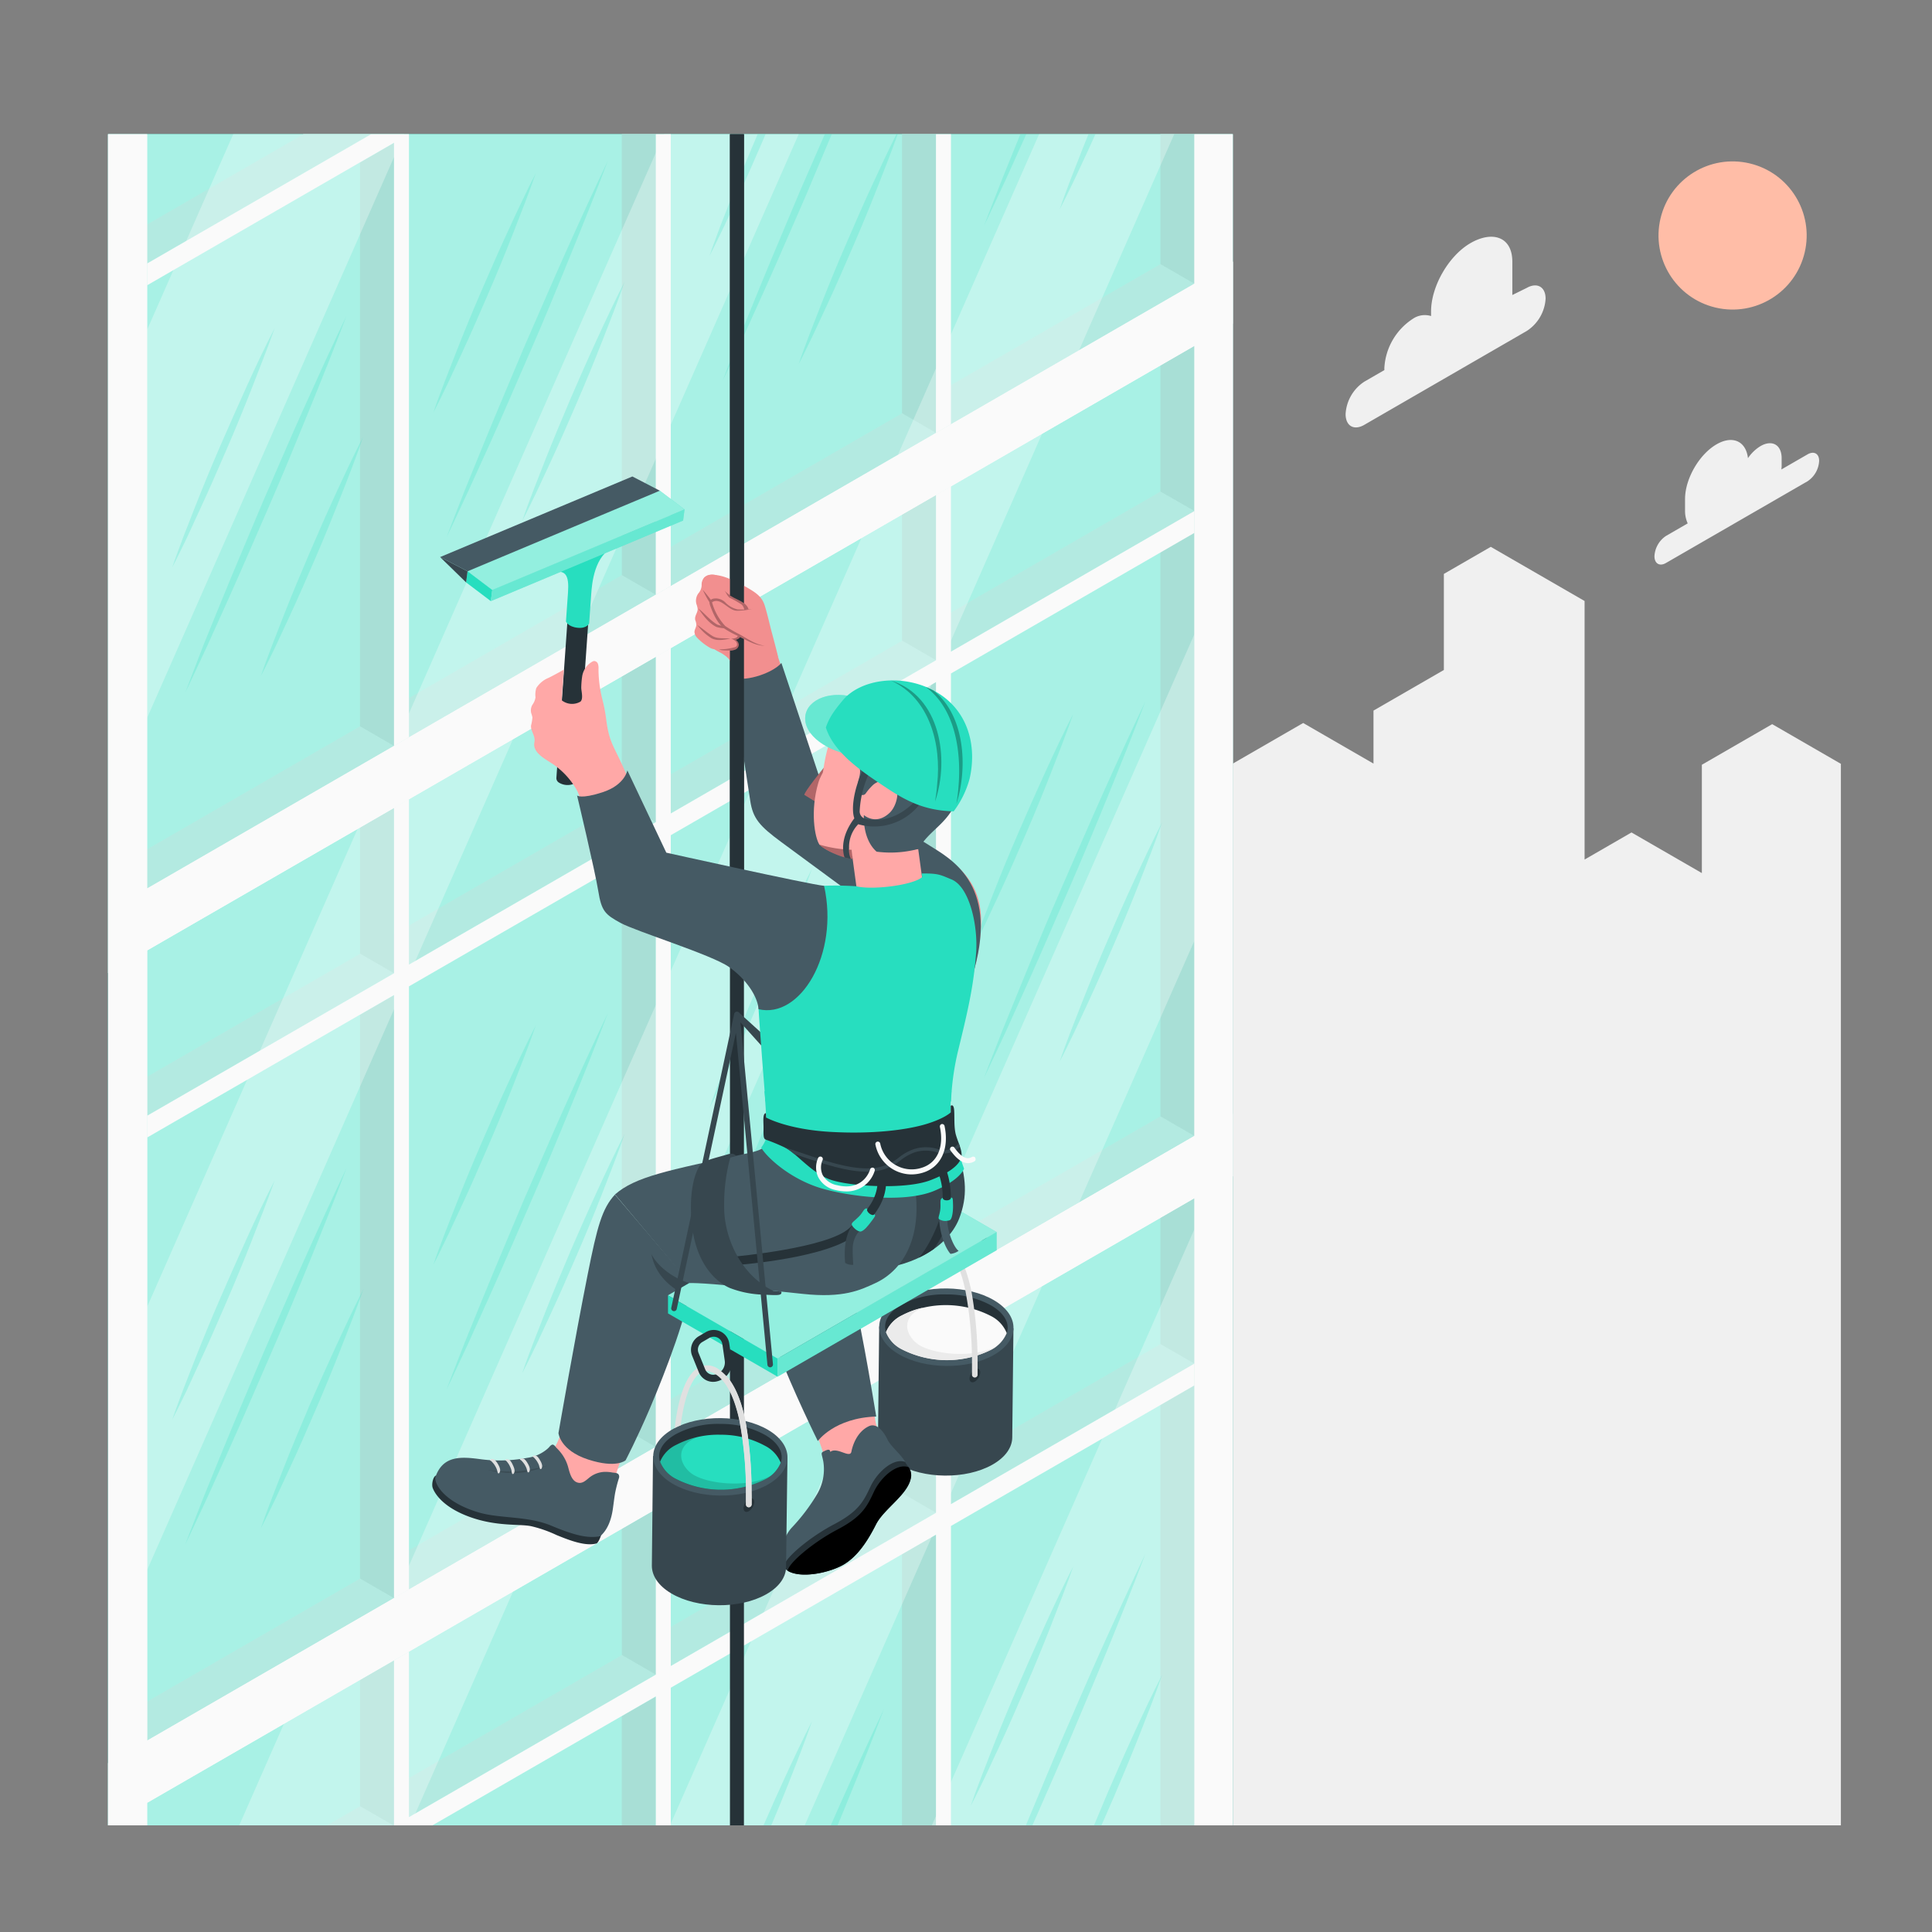 <?xml version="1.0" encoding="UTF-8"?>
<svg xmlns="http://www.w3.org/2000/svg" viewBox="0 0 500 500">
  <rect x="0" y="0" width="500" height="500" fill="#808080" stroke="none"/>
  <g id="freepik--City--inject-2">
    <polygon id="freepik--city--inject-2" points="476.42 197.68 458.64 187.41 440.44 197.92 440.44 225.95 422.23 215.44 410.09 222.45 410.09 155.54 385.81 141.52 373.67 148.53 373.67 173.39 355.46 183.9 355.46 197.62 337.26 187.11 319.05 197.62 319.05 472.4 476.42 472.4 476.42 197.68" style="fill:#f0f0f0"></polygon>
  </g>
  <g id="freepik--Building--inject-2">
    <g id="freepik--building--inject-2">
      <rect x="27.95" y="34.72" width="291.1" height="437.68" style="fill:#27DEBF"></rect>
      <rect x="27.95" y="34.72" width="291.1" height="437.68" style="fill:#fff;opacity:0.85"></rect>
      <g id="freepik--Window--inject-2">
        <polygon points="38.08 450.51 38.08 440.35 309.11 283.83 309.11 293.99 38.08 450.51" style="fill:#f0f0f0"></polygon>
        <polygon points="300.32 288.91 309.11 293.99 309.11 89.46 300.31 94.54 300.32 288.91" style="fill:#e0e0e0"></polygon>
        <path d="M233.43,181.6V327.51l8.79,5.08V176.52Zm-72.5,187.81,8.79,5.08V218.42l-8.8,5.08ZM93.17,408.53l8.8,5.08V257.54l-8.8,5.08Z" style="fill:#e0e0e0"></path>
        <polygon points="38.08 288.77 38.08 278.65 300.31 127.22 309.11 132.25 38.08 288.77" style="fill:#f0f0f0"></polygon>
        <path d="M233.43,133.15v32.62l8.79,5.08V128.07Zm-72.5,74.52,8.79,5.08V170l-8.8,5.08ZM93.17,246.8l8.8,5.08V209.09l-8.8,5.09Z" style="fill:#e0e0e0"></path>
        <polygon points="309.11 293.99 309.11 89.46 38.08 245.93 38.08 450.51 309.11 293.99" style="fill:#27DEBF;opacity:0.3"></polygon>
        <polygon points="102.19 413.48 148.94 386.48 269.71 112.21 222.96 139.2 102.19 413.48" style="fill:#fff;opacity:0.3"></polygon>
        <polygon points="132.78 191.25 38.07 406.34 38.07 338.23 92.56 214.47 132.78 191.25" style="fill:#fff;opacity:0.3"></polygon>
        <polygon points="309.11 164.12 309.11 243.46 279.27 311.22 232.43 338.27 309.11 164.12" style="fill:#fff;opacity:0.3"></polygon>
        <path d="M219,283.49c-2.19,5.17-4.38,10.34-6.43,15.56l-3.06,7.85c-1,2.64-2,5.25-2.89,7.92,1.31-2.5,2.5-5,3.74-7.56l3.56-7.63c2.37-5.09,4.6-10.24,6.83-15.39s4.37-10.34,6.42-15.56,4.11-10.45,5.95-15.77c-2.57,5-4.94,10.09-7.29,15.19S221.24,278.34,219,283.49Zm-28.08-11.92c2.37-5.09,4.6-10.24,6.83-15.39s4.37-10.33,6.42-15.56,4.1-10.45,5.95-15.77c-2.57,5-4.95,10.09-7.3,15.19s-4.59,10.24-6.82,15.39-4.38,10.34-6.43,15.56l-3.07,7.85c-.95,2.64-2,5.25-2.88,7.92,1.3-2.5,2.49-5,3.74-7.56ZM219,246.33c3.33-8.17,6.63-16.36,9.74-24.63-3.83,8-7.47,16-11.09,24.06S210.59,261.93,207,270c-3.4,8.14-6.88,16.25-10.22,24.42l-5,12.28c-1.59,4.12-3.24,8.21-4.78,12.35,1.93-4,3.75-8,5.64-12L198.17,295c3.61-8.05,7.08-16.17,10.62-24.25S215.68,254.51,219,246.33Zm39.55-14.86c2.37-5.09,4.6-10.24,6.83-15.39s4.37-10.34,6.42-15.57,4.1-10.45,5.95-15.76c-2.57,5-4.95,10.09-7.29,15.19s-4.6,10.24-6.83,15.39-4.38,10.33-6.43,15.56l-3.06,7.84c-1,2.64-2,5.26-2.89,7.92,1.31-2.49,2.5-5,3.74-7.55ZM293.47,228c-2.37,5.09-4.6,10.24-6.83,15.39s-4.37,10.33-6.42,15.56l-3.07,7.84c-1,2.64-2,5.26-2.89,7.92,1.31-2.49,2.5-5,3.75-7.55l3.55-7.63c2.37-5.09,4.6-10.24,6.83-15.39s4.37-10.34,6.42-15.57,4.11-10.45,5.95-15.76C298.19,217.81,295.82,222.9,293.47,228Zm-6.83-21.77c3.33-8.18,6.63-16.36,9.75-24.63-3.84,8-7.48,16-11.09,24.05s-7.08,16.17-10.63,24.25-6.88,16.26-10.22,24.43l-5,12.27c-1.59,4.12-3.24,8.22-4.78,12.36,1.93-4,3.76-8,5.64-12l5.45-12.06c3.62-8.06,7.08-16.17,10.62-24.26S283.31,214.4,286.64,206.23ZM79.91,327c3.33-8.17,6.63-16.36,9.74-24.63-3.83,8-7.47,16-11.09,24.06s-7.07,16.17-10.62,24.25c-3.4,8.14-6.88,16.25-10.22,24.42l-5,12.28c-1.59,4.12-3.24,8.21-4.78,12.35,1.93-4,3.76-8,5.64-12l5.45-12.07c3.61-8,7.08-16.17,10.62-24.25S76.58,335.15,79.91,327Zm0,37.16c-2.19,5.17-4.38,10.34-6.43,15.56l-3.06,7.85c-1,2.64-2,5.25-2.89,7.92,1.31-2.5,2.5-5,3.75-7.56l3.55-7.63c2.37-5.09,4.6-10.24,6.83-15.39s4.37-10.34,6.42-15.56,4.11-10.45,6-15.77c-2.57,5-4.94,10.09-7.29,15.19S82.14,359,79.91,364.13ZM51.83,352.21c2.37-5.09,4.6-10.24,6.83-15.39s4.37-10.33,6.42-15.56,4.1-10.45,6-15.76c-2.57,5-5,10.09-7.29,15.18s-4.6,10.24-6.83,15.39-4.38,10.34-6.43,15.56l-3.07,7.85c-.95,2.64-2,5.25-2.88,7.92,1.3-2.5,2.49-5,3.74-7.55Zm95.71-65.34c3.33-8.18,6.64-16.36,9.75-24.63-3.84,8-7.48,16-11.09,24.05s-7.08,16.17-10.63,24.25c-3.4,8.15-6.88,16.26-10.22,24.43l-5,12.27c-1.59,4.12-3.24,8.22-4.78,12.36,1.94-4,3.76-8,5.64-12l5.45-12.06c3.62-8.06,7.08-16.17,10.62-24.26S144.21,295,147.54,286.87Zm0,37.16c-2.19,5.16-4.37,10.33-6.42,15.56l-3.07,7.84c-1,2.64-2,5.26-2.89,7.92,1.31-2.49,2.5-5,3.75-7.55l3.55-7.63c2.37-5.09,4.6-10.24,6.83-15.39s4.37-10.34,6.42-15.57,4.11-10.45,5.95-15.76c-2.57,5-4.94,10.09-7.29,15.19S149.77,318.88,147.54,324Zm-28.08-11.92c2.37-5.09,4.6-10.24,6.83-15.39s4.37-10.34,6.42-15.57,4.11-10.45,5.95-15.76c-2.57,5-4.94,10.09-7.29,15.19s-4.6,10.24-6.83,15.39-4.38,10.33-6.43,15.56l-3.06,7.84c-1,2.64-2,5.26-2.89,7.92,1.31-2.49,2.5-5,3.74-7.55Z" style="fill:#27DEBF;opacity:0.2"></path>
        <polygon points="242.23 332.59 242.23 332.59 225.31 342.36 242.23 332.59" style="fill:#fafafa"></polygon>
        <polygon points="309.11 132.25 246.11 168.64 246.11 125.83 242.24 128.07 242.24 170.87 173.6 210.52 173.6 167.69 169.73 169.93 169.73 212.76 105.84 249.64 105.84 206.81 101.97 209.04 101.97 251.88 38.08 288.75 38.08 294.39 101.97 257.51 101.97 413.61 105.84 411.38 105.84 255.27 169.73 218.39 169.72 374.49 173.6 372.25 173.6 216.15 242.24 176.52 242.23 332.61 246.11 330.38 246.11 174.29 309.11 137.91 309.11 132.25" style="fill:#fafafa"></polygon>
        <path d="M28,235.71h0V472.39l291.1-168V67.69ZM309.11,294l-271,156.52V245.93l271-156.47Z" style="fill:#fafafa"></path>
      </g>
      <g id="freepik--window--inject-2">
        <polygon points="309.11 472.4 309.11 310.09 300.31 315.18 300.31 472.4 309.11 472.4" style="fill:#e0e0e0"></polygon>
        <polygon points="242.23 472.4 242.23 397.15 233.43 402.23 233.43 472.4 242.23 472.4" style="fill:#e0e0e0"></polygon>
        <polygon points="169.72 472.4 169.72 439.05 160.92 444.13 160.92 472.4 169.72 472.4" style="fill:#e0e0e0"></polygon>
        <polygon points="102.15 472.4 309.11 352.89 300.31 347.85 84.62 472.4 102.15 472.4" style="fill:#f0f0f0"></polygon>
        <polygon points="101.78 472.4 101.97 472.4 101.97 429.73 93.17 434.81 93.17 467.43 101.78 472.4" style="fill:#e0e0e0"></polygon>
        <polygon points="242.23 391.49 242.23 348.7 233.43 353.79 233.44 386.41 242.23 391.49" style="fill:#e0e0e0"></polygon>
        <polygon points="169.72 433.39 169.72 390.6 160.92 395.69 160.93 428.31 169.72 433.39" style="fill:#e0e0e0"></polygon>
        <polygon points="309.11 472.4 309.11 310.09 38.08 466.56 38.08 472.4 309.11 472.4" style="fill:#27DEBF;opacity:0.3"></polygon>
        <polygon points="208.26 472.4 269.71 332.84 222.96 359.83 173.4 472.4 208.26 472.4" style="fill:#fff;opacity:0.3"></polygon>
        <polygon points="106.14 472.4 132.78 411.88 73.48 446.12 61.91 472.4 106.14 472.4" style="fill:#fff;opacity:0.3"></polygon>
        <polygon points="309.11 472.4 309.11 318.11 241.17 472.4 309.11 472.4" style="fill:#fff;opacity:0.3"></polygon>
        <path d="M267.19,472.4c3.11-7,6.15-14.08,9.23-21.11,3.4-8.15,6.89-16.26,10.22-24.43s6.63-16.36,9.75-24.63c-3.84,8-7.48,16-11.09,24s-7.08,16.17-10.63,24.26c-3.05,7.29-6.14,14.55-9.15,21.86Z" style="fill:#27DEBF;opacity:0.2"></path>
        <path d="M199.61,472.4c1.56-3.7,3.1-7.41,4.57-11.15,2.06-5.22,4.1-10.45,5.95-15.76-2.57,5-4.95,10.09-7.3,15.19-1.8,3.88-3.52,7.8-5.23,11.72Z" style="fill:#27DEBF;opacity:0.2"></path>
        <path d="M285.06,472.4q1.68-3.81,3.33-7.63c2.19-5.17,4.37-10.34,6.42-15.56s4.11-10.45,5.95-15.77c-2.57,5-4.94,10.09-7.29,15.19s-4.6,10.24-6.83,15.39q-1.77,4.19-3.51,8.38Z" style="fill:#27DEBF;opacity:0.2"></path>
        <path d="M258.56,452.1c2.37-5.09,4.6-10.24,6.83-15.39s4.37-10.34,6.42-15.56,4.1-10.45,5.95-15.77c-2.57,5-4.95,10.09-7.29,15.19s-4.6,10.24-6.83,15.39-4.38,10.34-6.43,15.56l-3.06,7.85c-1,2.64-2,5.25-2.89,7.92,1.31-2.5,2.5-5,3.74-7.56Z" style="fill:#27DEBF;opacity:0.2"></path>
        <path d="M216.77,472.4q1.13-2.72,2.24-5.44c3.33-8.17,6.63-16.36,9.74-24.62-3.83,8-7.47,16-11.09,24.05q-1.33,3-2.66,6Z" style="fill:#27DEBF;opacity:0.2"></path>
        <polygon points="111.91 472.4 169.73 439.02 169.73 472.4 173.6 472.4 173.6 436.78 242.24 397.16 242.23 472.4 246.11 472.4 246.11 394.92 309.11 358.54 309.11 352.89 246.11 389.27 246.11 346.47 242.24 348.7 242.24 391.51 173.6 431.16 173.6 388.33 169.73 390.56 169.73 433.39 105.84 470.27 105.84 427.44 101.97 429.68 101.97 472.4 111.91 472.4" style="fill:#fafafa"></polygon>
        <polygon points="38.08 472.4 38.08 466.56 309.11 310.09 309.11 472.4 319.05 472.4 319.05 288.26 27.95 456.3 27.95 456.3 27.95 472.4 38.08 472.4" style="fill:#fafafa"></polygon>
      </g>
      <g id="freepik--window--inject-2">
        <polygon points="38.08 229.94 38.08 219.78 309.11 63.27 309.11 73.42 38.08 229.94" style="fill:#f0f0f0"></polygon>
        <polygon points="300.31 34.72 300.32 68.35 309.11 73.43 309.11 34.72 300.31 34.72" style="fill:#e0e0e0"></polygon>
        <polygon points="160.92 34.72 160.93 148.84 169.72 153.92 169.72 34.72 160.92 34.72" style="fill:#e0e0e0"></polygon>
        <polygon points="93.17 187.97 101.97 193.05 101.97 36.97 93.17 42.06 93.17 187.97" style="fill:#e0e0e0"></polygon>
        <polygon points="233.44 34.72 233.44 106.95 242.23 112.03 242.23 34.72 233.44 34.72" style="fill:#e0e0e0"></polygon>
        <polygon points="78.53 34.72 38.08 58.08 38.08 68.21 96.07 34.72 78.53 34.72" style="fill:#f0f0f0"></polygon>
        <polygon points="38.08 34.72 38.08 229.94 309.11 73.42 309.11 34.72 38.08 34.72" style="fill:#27DEBF;opacity:0.3"></polygon>
        <polygon points="171.85 34.72 102.19 192.91 148.94 165.92 206.71 34.72 171.85 34.72" style="fill:#fff;opacity:0.3"></polygon>
        <polygon points="60.36 34.72 38.08 85.33 38.08 185.78 104.59 34.72 60.36 34.72" style="fill:#fff;opacity:0.3"></polygon>
        <polygon points="303.89 34.72 279.25 90.67 232.36 117.75 268.92 34.72 303.89 34.72" style="fill:#fff;opacity:0.3"></polygon>
        <path d="M79.91,143.57c-2.19,5.16-4.38,10.33-6.43,15.56L70.42,167c-1,2.64-2,5.26-2.89,7.92,1.31-2.49,2.5-5,3.75-7.55l3.55-7.63c2.37-5.09,4.6-10.24,6.83-15.39S86,134,88.08,128.75,92.19,118.3,94,113c-2.57,5-4.94,10.09-7.29,15.19S82.14,138.42,79.91,143.57Z" style="fill:#27DEBF;opacity:0.2"></path>
        <path d="M119.46,91.54c2.37-5.09,4.6-10.24,6.83-15.39s4.37-10.33,6.42-15.56,4.11-10.45,5.95-15.76c-2.57,5-4.94,10.09-7.29,15.18s-4.6,10.24-6.83,15.39S120.16,85.74,118.11,91l-3.06,7.84c-1,2.64-2,5.26-2.89,7.92,1.31-2.49,2.5-5,3.74-7.55Z" style="fill:#27DEBF;opacity:0.2"></path>
        <path d="M51.83,131.65c2.37-5.09,4.6-10.24,6.83-15.39s4.37-10.34,6.42-15.57,4.1-10.45,6-15.76c-2.57,5-5,10.09-7.29,15.19s-4.6,10.24-6.83,15.39-4.38,10.33-6.43,15.56l-3.07,7.84c-.95,2.64-2,5.26-2.88,7.92,1.3-2.49,2.49-5,3.74-7.55Z" style="fill:#27DEBF;opacity:0.2"></path>
        <path d="M79.91,106.41c3.33-8.18,6.63-16.36,9.74-24.63-3.83,8-7.47,16-11.08,24S71.49,122,67.94,130.08c-3.4,8.15-6.88,16.26-10.22,24.43l-5,12.27C51.17,170.9,49.52,175,48,179.14c1.93-4,3.76-8,5.64-12l5.45-12.06c3.61-8.06,7.08-16.17,10.62-24.26S76.58,114.58,79.91,106.41Z" style="fill:#27DEBF;opacity:0.2"></path>
        <path d="M147.54,66.3c3.33-8.17,6.63-16.36,9.75-24.63-3.84,8-7.48,16-11.09,24.06S139.12,81.9,135.57,90c-3.4,8.14-6.88,16.25-10.22,24.43l-5,12.27c-1.59,4.12-3.24,8.21-4.78,12.35,1.94-4,3.76-8,5.64-12L126.7,115c3.62-8,7.08-16.17,10.62-24.25S144.21,74.48,147.54,66.3Z" style="fill:#27DEBF;opacity:0.2"></path>
        <path d="M213.46,34.72q-3.21,7.37-6.42,14.72c-3.4,8.15-6.88,16.26-10.22,24.43l-5,12.27c-1.59,4.12-3.24,8.22-4.78,12.36,1.93-4,3.75-8,5.64-12l5.45-12.06c3.61-8.06,7.08-16.17,10.62-24.26q3.24-7.74,6.51-15.47Z" style="fill:#27DEBF;opacity:0.2"></path>
        <path d="M264.07,34.72,259.49,46c-1.59,4.12-3.24,8.21-4.78,12.35,1.93-4,3.76-8,5.64-12l5.28-11.69Z" style="fill:#27DEBF;opacity:0.2"></path>
        <path d="M281.7,34.72c-.5,1.22-1,2.44-1.48,3.66l-3.07,7.85c-1,2.64-2,5.25-2.89,7.92,1.31-2.5,2.5-5,3.75-7.55L281.56,39c.66-1.41,1.29-2.82,1.92-4.24Z" style="fill:#27DEBF;opacity:0.2"></path>
        <path d="M196.07,34.72l-.06.15c-2.19,5.16-4.38,10.33-6.43,15.56l-3.07,7.84c-.95,2.64-2,5.26-2.88,7.92,1.3-2.49,2.49-5,3.74-7.55L190.93,51c2.37-5.09,4.6-10.24,6.83-15.39l.37-.9Z" style="fill:#27DEBF;opacity:0.2"></path>
        <path d="M147.54,103.46c-2.19,5.17-4.37,10.34-6.42,15.56l-3.07,7.85c-1,2.64-2,5.25-2.88,7.92,1.3-2.49,2.49-5,3.74-7.55l3.55-7.64c2.37-5.09,4.6-10.24,6.83-15.39s4.37-10.33,6.42-15.56,4.11-10.45,5.95-15.76c-2.57,5-4.94,10.09-7.29,15.18S149.77,98.31,147.54,103.46Z" style="fill:#27DEBF;opacity:0.2"></path>
        <path d="M232,34.72c-2.12,4.24-4.13,8.52-6.11,12.82-2.37,5.09-4.6,10.24-6.83,15.39s-4.38,10.33-6.43,15.56l-3.06,7.84c-1,2.64-2,5.26-2.89,7.92,1.31-2.49,2.5-5,3.74-7.55l3.56-7.63c2.37-5.09,4.6-10.24,6.83-15.39s4.37-10.34,6.42-15.57c1.76-4.44,3.48-8.89,5.1-13.39Z" style="fill:#27DEBF;opacity:0.2"></path>
        <polygon points="242.23 112.03 242.23 112.03 225.31 121.8 242.23 112.03" style="fill:#fafafa"></polygon>
        <polygon points="169.73 34.72 169.72 153.92 173.6 151.69 173.6 34.72 169.73 34.72" style="fill:#fafafa"></polygon>
        <polygon points="96.06 34.72 38.08 68.19 38.08 73.83 101.97 36.94 101.97 193.05 105.84 190.81 105.84 34.72 96.06 34.72" style="fill:#fafafa"></polygon>
        <polygon points="242.23 34.72 242.23 112.05 246.11 109.81 246.11 34.72 242.23 34.72" style="fill:#fafafa"></polygon>
        <polygon points="309.11 34.72 309.11 73.42 38.08 229.94 38.08 34.72 27.95 34.72 27.95 251.82 319.05 83.78 319.05 34.72 309.11 34.72" style="fill:#fafafa"></polygon>
      </g>
    </g>
  </g>
  <g id="freepik--Clouds--inject-2">
    <g id="freepik--clouds--inject-2">
      <path d="M395.12,74.51l-3.73,1.84V67.73c0-6.51-5.19-8.07-10.83-4.81h0c-5.63,3.25-10.2,11.17-10.2,17.68v1.19a5.49,5.49,0,0,0-4.74.73h0a16.23,16.23,0,0,0-7.35,12.72v.54l-5.19,3a10.72,10.72,0,0,0-4.84,8.38c0,3.09,2.17,4.34,4.84,2.79l42-24.27A10.69,10.69,0,0,0,400,77.3C400,74.22,397.79,73,395.12,74.51Z" style="fill:#f0f0f0"></path>
      <path d="M467.79,117.59l-6.76,3.9c0-.3.06-.6.06-.89v-2c0-3.48-2.45-4.89-5.47-3.15a10.48,10.48,0,0,0-3.25,3.13c-.5-4.38-3.93-6-8.11-3.6-4.51,2.6-8.17,8.94-8.17,14.15v2.93a7.71,7.71,0,0,0,.69,3.39l-5.61,3.24a6.72,6.72,0,0,0-3,5.25c0,1.93,1.36,2.72,3,1.75l36.62-21.14a6.72,6.72,0,0,0,3-5.25C470.82,117.41,469.46,116.63,467.79,117.59Z" style="fill:#f0f0f0"></path>
    </g>
  </g>
  <g id="freepik--Sun--inject-2">
    <circle id="freepik--sun--inject-2" cx="448.41" cy="60.95" r="19.17" transform="translate(286.07 483.36) rotate(-76.72)" style="fill:#ffbda7"></circle>
  </g>
  <g id="freepik--Rope--inject-2">
    <rect id="freepik--rope--inject-2" x="188.91" y="34.72" width="3.62" height="437.68" style="fill:#263238"></rect>
  </g>
  <g id="freepik--Character--inject-2">
    <g id="freepik--character--inject-2">
      <g id="freepik--Bucket--inject-2">
        <path d="M262.28,343.76l-34.75-.47-.3,28.37h0c0,2.56,1.64,5.15,5,7.15,6.75,4,17.75,4.11,24.58.26,3.44-1.94,5.16-4.52,5.16-7.11Z" style="fill:#37474f"></path>
        <path d="M232.7,336.25c-6.82,3.85-6.89,10.2-.15,14.19s17.74,4.11,24.57.27,6.9-10.2.16-14.19S239.53,332.41,232.7,336.25Z" style="fill:#455a64"></path>
        <path d="M260.79,343.65a4.4,4.4,0,0,1-.25,1.36,8.4,8.4,0,0,1-4.16,4.38,25.71,25.71,0,0,1-23.06-.24,8.44,8.44,0,0,1-4-4.39,4.25,4.25,0,0,1-.25-1.45c0-2.12,1.59-4.16,4.41-5.73A23.18,23.18,0,0,1,245,335a23.47,23.47,0,0,1,11.51,2.85C259.29,339.47,260.81,341.53,260.79,343.65Z" style="fill:#263238"></path>
        <path d="M260.54,345a8.4,8.4,0,0,1-4.16,4.38,25.71,25.71,0,0,1-23.06-.24,8.44,8.44,0,0,1-4-4.39,8.31,8.31,0,0,1,4.16-4.36,25.55,25.55,0,0,1,23.06.24A8.49,8.49,0,0,1,260.54,345Z" style="fill:#fafafa"></path>
        <path d="M256.38,349.39a12,12,0,0,0,1.58-1c-6.34,3.4-17.25,2-20.65-.7s-3.86-7.24,1.67-9.28a19.38,19.38,0,0,0-5.53,2,8.31,8.31,0,0,0-4.16,4.36,8.44,8.44,0,0,0,4,4.39,25.71,25.71,0,0,0,23.06.24Z" style="fill:#ebebeb"></path>
        <path d="M252.31,354.39c.77-.43,1.37-.07,1.37.81a3,3,0,0,1-1.4,2.36c-.76.43-1.37.07-1.36-.81A3,3,0,0,1,252.31,354.39Z" style="fill:#263238"></path>
        <path d="M253,355.86a.73.73,0,0,1-1.45,0c0-.84,0-1.87,0-3.06a99.59,99.59,0,0,0-1.73-18.9c-1.14-5.31-3-9.9-6.18-11.87a3.49,3.49,0,0,0-3.71-.4c-2.87,1.59-4.53,7.7-5.3,13.7a11.53,11.53,0,0,0-1.55.72c.72-6.43,2.49-13.66,6.15-15.68a4.86,4.86,0,0,1,5.18.43c3.62,2.26,5.75,7.35,7,13.42a104.39,104.39,0,0,1,1.59,18.2C253,353.6,253,354.74,253,355.86Z" style="fill:#e0e0e0"></path>
      </g>
      <g id="freepik--Bottom--inject-2">
        <path d="M224.63,356.2c.76,4.53,1.64,9.7,1.93,11.58.33,2.15,1.71,3.58,2,4.66s-2.39,5.6-6.59,7.19-7.75.7-8.3-1.59-5.9-17-5.9-17Z" style="fill:#ffa8a7"></path>
        <path d="M234.92,380.53c-.31,4.66-6.92,8.37-9.12,12.64s-4.66,8.08-8.15,10.25-11.11,3.88-14.71,1.74c-1.44-3.16-.24-7.43,2-9.84a48.69,48.69,0,0,0,6.58-8.73,12.62,12.62,0,0,0,1.55-8.35c-.37-2-.78-2.2.12-2.63s1.6-.73,1.68.14c1.75-1.4,5.11,1.8,5.47-.06s1.56-5.19,4.53-6.59c2-.94,3.81,1.33,4.85,3.53S235.14,377.79,234.92,380.53Z" style="fill:#455a64"></path>
        <path d="M235.17,379.73a9.53,9.53,0,0,1-.88-1.36c-3-1.19-7.22,2.56-9,6.34s-3,6.4-9.42,9.77-12.74,8.77-12.89,10.68a1.7,1.7,0,0,0,.87,1.36c3.61,2.14,11.23.42,14.72-1.74s6-6,8.15-10.25,8.8-8,9.11-12.64A3.75,3.75,0,0,0,235.17,379.73Z" style="fill:#263238"></path>
        <path d="M218.53,404.78c3.49-2.17,6-6,8.15-10.25s8.8-8,9.11-12.64a3.75,3.75,0,0,0-.62-2.16c-3-1.19-7.23,2.56-9,6.34s-3,6.4-9.43,9.77-12.73,8.77-12.89,10.68C207.42,408.66,215,406.94,218.53,404.78Z"></path>
        <path d="M217.49,329.57l.23-.74H194.31c.31,6.4,2.83,10.08,6.54,19.73,4.53,11.76,10.8,24.38,10.8,24.38s4.28-6,15.12-6.34c-1.43-8.57-2.52-15-4.09-23C220.54,332.75,217.49,329.57,217.49,329.57Z" style="fill:#455a64"></path>
        <path d="M166.26,364.07s-4,9.47-5.3,13a77.32,77.32,0,0,0-2.39,7.4s-8.29,3.9-11.79,1.93-5.35-9.48-5.35-9.48,2.43-1,4.17-7.47c1-3.51,3.44-14,3.44-14Z" style="fill:#ffa8a7"></path>
        <path d="M112.84,381.88c-.72.17-1.24,2.25-.83,3.27.28.71,1.89,4.55,9.2,7.3s13.46,1.86,16.43,2.57a32.8,32.8,0,0,1,6.39,2.25c3.25,1.32,7.49,3,10.41,2.16.85-.73,1.45-3.21,1.45-3.21Z" style="fill:#263238"></path>
        <path d="M160.18,382.54a1.1,1.1,0,0,0-.13-1c-.35-.41-1.13-.38-1.61-.46a9.49,9.49,0,0,0-2-.16,6.68,6.68,0,0,0-3.73,1.33c-.88.68-1.76,1.64-2.87,1.51-1.89-.21-2.41-2.62-2.82-4.13a10.49,10.49,0,0,0-1.68-3.42,12.26,12.26,0,0,0-1.26-1.44c-.33-.32-.72-1.07-1.25-.87a1.82,1.82,0,0,0-.62.52c-.15.17-.31.33-.48.49a10.12,10.12,0,0,1-5.28,2.38,38.17,38.17,0,0,1-6.66.67,36.67,36.67,0,0,1-5.42-.32c-5-.67-9.76-1.05-11.72,4.71-.17,2,2.7,6.58,11.32,9.09,5.54,1.61,12.56.85,18.71,3.41s9.49,3.32,12.64,2.73c2.09-1.79,2.95-4.61,3.31-7.24.18-1.28.33-2.56.54-3.83a35.44,35.44,0,0,1,.94-3.75Z" style="fill:#455a64"></path>
        <path d="M141.73,379.27a34.61,34.61,0,0,1-3.76,1.27,20.73,20.73,0,0,1-3.92.67,26.39,26.39,0,0,1-4-.13,25.85,25.85,0,0,1-3.9-.67c1.31.18,2.62.27,3.93.34a32.06,32.06,0,0,0,3.92,0A40.43,40.43,0,0,0,141.73,379.27Z" style="opacity:0.15"></path>
        <path d="M128.83,378.84a5.47,5.47,0,0,0-.67-.91,1,1,0,0,0-.54-.31,1.42,1.42,0,0,0-.58,0c-.11,0-.37.29-.18.36a1.07,1.07,0,0,1,.41.28l.39.43a5.42,5.42,0,0,1,.6.9,5.1,5.1,0,0,1,.39.9,3.59,3.59,0,0,0,.12.47,1.58,1.58,0,0,0,.09.26.31.31,0,0,0,.14.09c.07,0,.16,0,.21-.1C129.75,380.5,129.2,379.46,128.83,378.84Z" style="fill:#e0e0e0"></path>
        <path d="M132.69,379.08a4.5,4.5,0,0,0-.59-1,1,1,0,0,0-.51-.36,1.39,1.39,0,0,0-.57-.08c-.12,0-.39.24-.2.33a1.13,1.13,0,0,1,.38.31l.35.46a5.5,5.5,0,0,1,.53,1,4.65,4.65,0,0,1,.31.91c0,.16,0,.32.08.47a1.73,1.73,0,0,0,.08.27.24.24,0,0,0,.13.09c.06,0,.16,0,.21-.07C133.48,380.78,133,379.72,132.69,379.08Z" style="fill:#e0e0e0"></path>
        <path d="M136.54,378.68a4.49,4.49,0,0,0-.65-.9,1.09,1.09,0,0,0-.52-.32,1.38,1.38,0,0,0-.57,0c-.11,0-.37.26-.18.33a1.14,1.14,0,0,1,.4.29c.13.13.25.28.37.42a5.28,5.28,0,0,1,.59.89,4.74,4.74,0,0,1,.37.87c0,.15.06.31.11.46a1.84,1.84,0,0,0,.09.25.29.29,0,0,0,.14.08c.07,0,.16,0,.2-.08C137.43,380.29,136.9,379.28,136.54,378.68Z" style="fill:#e0e0e0"></path>
        <path d="M139.74,377.88a4.56,4.56,0,0,0-.62-.87,1.09,1.09,0,0,0-.51-.31,1.5,1.5,0,0,0-.56,0c-.11,0-.35.26-.17.33a1.05,1.05,0,0,1,.39.27l.36.41a5,5,0,0,1,.57.87,3.74,3.74,0,0,1,.36.85,3.6,3.6,0,0,0,.12.44.75.75,0,0,0,.09.25c0,.05.08.06.13.08s.15,0,.19-.08C140.61,379.45,140.1,378.47,139.74,377.88Z" style="fill:#e0e0e0"></path>
        <path d="M178.72,332.16l-19.58-23c-3.33,3.63-4.57,8.2-7.06,20.72-3.37,16.88-7.55,41-7.55,41s.36,4.45,7.68,6.84,9.69.21,9.69.21,2.8-5.31,6.3-13.47C172.48,354.41,178.26,339.25,178.72,332.16Z" style="fill:#455a64"></path>
        <path d="M168.6,324.57c1.11,6.26,6.41,9.59,9.64,10.92a24.92,24.92,0,0,0,.48-3.33C173.46,330.65,169.74,327,168.6,324.57Z" style="fill:#37474f"></path>
        <path d="M256,322.56a.76.76,0,0,1-.49-.18L201,272.88l30.63,33.94a.73.73,0,1,1-1.07,1L190.19,263a.72.72,0,0,1,1-1L256.5,321.3a.72.72,0,0,1-.49,1.26Z" style="fill:#37474f"></path>
        <polygon points="172.88 335.23 201.23 351.6 257.93 318.86 229.58 302.49 172.88 335.23" style="fill:#27DEBF"></polygon>
        <polygon points="172.88 335.23 201.23 351.6 257.93 318.86 229.58 302.49 172.88 335.23" style="fill:#fff;opacity:0.5"></polygon>
        <polygon points="172.88 335.23 201.23 351.6 201.23 356.28 172.88 339.91 172.88 335.23" style="fill:#27DEBF"></polygon>
        <polygon points="257.93 318.86 257.93 323.55 201.23 356.28 201.23 351.6 257.93 318.86" style="fill:#27DEBF"></polygon>
        <polygon points="257.93 318.86 257.93 323.55 201.23 356.28 201.23 351.6 257.93 318.86" style="fill:#fff;opacity:0.3"></polygon>
        <path d="M225.23,328.37c9.11.05,19.82-4.92,23-13,2.23-5.77,1.81-10.61-.31-17.16H225.45Z" style="fill:#37474f"></path>
        <path d="M234.68,298.62l-35.52-6.95c0,5-.94,5.79-6,6.87-20.48,4.36-28.72,6-34,10.58l19.23,22.93s4.71-.15,17.53,1.52c3,.39,7.44.8,11.89,1.29,10.47,1.13,14.85-1,18.6-2.73C235.51,328,240.54,316.19,234.68,298.62Z" style="fill:#455a64"></path>
        <path d="M246.4,290.32a2.45,2.45,0,0,1-.22.41c-.06-.87-.11-1.8-.13-2.83,0-1.91,0-3.75.19-5.49H197.85c.25,3.18.42,5.83.47,8.56a32.87,32.87,0,0,0,0,3.56A9.36,9.36,0,0,1,197,297c1.29,2.37,7.81,8.6,16.8,10.88s21.23,3.14,28,.3,7.7-5.72,7.7-5.72-.91-2.46-1.81-5.46A43.48,43.48,0,0,1,246.4,290.32Z" style="fill:#27DEBF"></path>
        <g id="freepik--Harness--inject-2">
          <path d="M237.76,325.5a26.52,26.52,0,0,0,3.88-2.25,22.83,22.83,0,0,0,4-8.69c1.05-5,.25-11.2-2.3-14.91l-1.73,1.6c2.16,3,3.11,8.63,1.71,13.69C242.53,317.77,240,323.22,237.76,325.5Z" style="fill:#263238"></path>
          <path d="M243.06,315.57c.2,3.69,1.47,7.26,2.92,8.93a4.29,4.29,0,0,0,2.11-.79c-1.28-.83-3-5.35-2.87-7.71Z" style="fill:#455a64"></path>
          <path d="M244,310c-.91.29-.49,1.24-.64,2.87s-.74,2.35-.28,2.68a3.13,3.13,0,0,0,2.79.2c.62-.46.82-2.57.77-4s0-1.83-.53-1.82C246.17,310.86,243.94,310.9,244,310Z" style="fill:#27DEBF"></path>
          <path d="M229.33,306.26c-.23,4.34-2.21,7.9-7.73,13.07-6.59,6.17-30.34,8-30.34,8l-1-2.15s24-2.18,29.55-7.35,6.95-7.91,7.31-11.49Z" style="fill:#263238"></path>
          <path d="M220.55,317.14c-1.5,2-2.24,5.43-1.82,9.71a3.39,3.39,0,0,0,2.09.48s-.2-2.91-.13-4.56a7,7,0,0,1,1.63-4.13Z" style="fill:#37474f"></path>
          <path d="M224.5,312.81c-.89-.34-1,.8-2.18,2s-2,1.58-1.88,2.13,1.58,2,2.42,1.75,1.88-1.55,2.72-2.69,1.13-1.45.71-1.76C225.8,315,223.92,313.48,224.5,312.81Z" style="fill:#27DEBF"></path>
          <path d="M202.22,334.27l-2.17-.23c-8.54-4.23-12.75-14-12.64-22A46,46,0,0,1,189,299.57l1.53-.38s-.49-1-2.26-.43c-3.79,1.12-6.49,1.56-7.4,3.25-2.89,5.31-2.23,14.63-1.07,19.13,2.08,8.1,6.82,11.25,9.13,12.21a26,26,0,0,0,8.5,1.7C201.43,335.23,202.39,335.34,202.22,334.27Z" style="fill:#37474f"></path>
          <path d="M198.27,289.22s5.46,3.07,16.65,3.71,20-.56,24.85-2.05,6.28-3,6.28-3v-1.7s.74-.63.88,1.07-.1,4.55.48,6.52,1.37,3.36,1.46,5-1.59,4.22-8.17,6.7-21.18,1.55-26-.25S206,298.33,203.16,297a49.73,49.73,0,0,0-5-2.07c-.64-.26-.56-1.14-.56-3.17,0-1.42-.28-3.6.61-3.67Z" style="fill:#263238"></path>
          <path d="M248.14,295.91a6.21,6.21,0,0,1-1.8,1.35,5.11,5.11,0,0,1-3.75.08,10.22,10.22,0,0,0-5.91,0,13.25,13.25,0,0,0-4,2.18,12.29,12.29,0,0,1-7.59,2.84c-5.22.2-11.21-1.81-18.11-4.14l-4-1.32.1.05a12.82,12.82,0,0,1,2.42,1.69l1.18.39c6.67,2.25,12.47,4.2,17.68,4.2h.73a13.11,13.11,0,0,0,8.05-3,12.73,12.73,0,0,1,3.71-2.05,9.49,9.49,0,0,1,5.47,0,6,6,0,0,0,4.31-.14,6.77,6.77,0,0,0,1.73-1.24C248.35,296.51,248.25,296.21,248.14,295.91Z" style="fill:#37474f"></path>
          <path d="M243.74,290.9a.64.64,0,0,0-.49.76c1.1,5.27-.7,9.31-4.69,10.55A8.31,8.31,0,0,1,227.81,296a.64.64,0,0,0-.71-.55.63.63,0,0,0-.55.72,9.57,9.57,0,0,0,9.35,7.77,10.35,10.35,0,0,0,3-.47c4.6-1.43,6.79-6.15,5.56-12A.64.64,0,0,0,243.74,290.9ZM226,302.21a.65.65,0,0,0-.81.41c-.85,2.67-3.59,5.34-8.53,4.11a5.28,5.28,0,0,1-3.78-2.7,4.65,4.65,0,0,1,0-3.79.64.64,0,1,0-1.16-.54,6,6,0,0,0,0,4.88A6.49,6.49,0,0,0,216.3,308a11.2,11.2,0,0,0,2.65.34,7.54,7.54,0,0,0,7.41-5.3A.64.64,0,0,0,226,302.21Zm26.42-2.57a.64.64,0,0,0-.87-.22c-.93.54-2.3.76-4.64-2.53a.64.64,0,0,0-1,.74c1.61,2.27,3.14,3.39,4.62,3.39a3.34,3.34,0,0,0,1.71-.5A.65.65,0,0,0,252.37,299.64Z" style="fill:#fafafa"></path>
        </g>
        <path d="M199.33,353.86a.73.73,0,0,1-.72-.66l-8.16-85.9-15.31,71.46a.72.72,0,0,1-1.41-.31L190,262.4a.71.71,0,0,1,.75-.57.74.74,0,0,1,.68.65l8.61,90.59a.74.74,0,0,1-.66.79Z" style="fill:#37474f"></path>
      </g>
      <g id="freepik--bucket--inject-2">
        <path d="M203.79,377.3,169,376.83l-.3,28.38h0c0,2.56,1.64,5.15,5,7.15,6.74,4,17.74,4.11,24.57.26,3.44-1.94,5.16-4.51,5.16-7.11Z" style="fill:#37474f"></path>
        <path d="M174.22,369.8c-6.83,3.84-6.9,10.19-.16,14.18s17.75,4.11,24.58.27,6.89-10.2.15-14.19S181,366,174.22,369.8Z" style="fill:#455a64"></path>
        <path d="M202.3,377.19a4.12,4.12,0,0,1-.25,1.36,8.37,8.37,0,0,1-4.16,4.38,25.71,25.71,0,0,1-23.06-.24,8.44,8.44,0,0,1-4-4.39,4.24,4.24,0,0,1-.24-1.45c0-2.12,1.58-4.16,4.4-5.73a23.2,23.2,0,0,1,11.55-2.61A23.54,23.54,0,0,1,198,371.36C200.81,373,202.32,375.07,202.3,377.19Z" style="fill:#263238"></path>
        <path d="M202.05,378.55a8.37,8.37,0,0,1-4.16,4.38,25.71,25.71,0,0,1-23.06-.24,8.44,8.44,0,0,1-4-4.39,8.31,8.31,0,0,1,4.16-4.36,23.42,23.42,0,0,1,11.55-2.63A23.65,23.65,0,0,1,198,374.18,8.51,8.51,0,0,1,202.05,378.55Z" style="fill:#27DEBF"></path>
        <path d="M197.89,382.93a11.8,11.8,0,0,0,1.59-1c-6.35,3.41-17.26,2-20.66-.7s-3.86-7.24,1.67-9.28a19.49,19.49,0,0,0-5.53,2,8.31,8.31,0,0,0-4.16,4.36,8.44,8.44,0,0,0,4,4.39,25.71,25.71,0,0,0,23.06.24Z" style="opacity:0.15"></path>
        <path d="M193.83,387.93c.76-.43,1.37-.07,1.36.81a3,3,0,0,1-1.4,2.36c-.76.43-1.37.07-1.36-.81A3,3,0,0,1,193.83,387.93Z" style="fill:#263238"></path>
        <path d="M194.53,389.4a.73.73,0,0,1-1.45,0c0-.84,0-1.87,0-3.06a100.34,100.34,0,0,0-1.72-18.9c-1.15-5.3-3-9.9-6.19-11.87a3.49,3.49,0,0,0-3.71-.4c-2.87,1.59-4.53,7.7-5.3,13.7a10.46,10.46,0,0,0-1.55.73c.72-6.44,2.49-13.66,6.16-15.69a4.85,4.85,0,0,1,5.17.43c3.62,2.26,5.75,7.35,7,13.42A103.51,103.51,0,0,1,194.5,386C194.53,387.14,194.53,388.28,194.53,389.4Z" style="fill:#e0e0e0"></path>
        <g id="freepik--Carabiner--inject-2">
          <path d="M185.54,357.5a4,4,0,0,1-4.71-2.42l-1.72-4.25a4.08,4.08,0,0,1,1.71-5l1.85-1.08a4.05,4.05,0,0,1,6.06,2.93l.62,4.24A5,5,0,0,1,185.54,357.5ZM184.2,346a2.18,2.18,0,0,0-.62.25l-1.85,1.08a2.27,2.27,0,0,0-.95,2.8l1.72,4.25a2.25,2.25,0,0,0,2.62,1.34,3.21,3.21,0,0,0,2.44-3.61l-.61-4.24A2.27,2.27,0,0,0,184.2,346Z" style="fill:#263238"></path>
        </g>
        <path d="M194.5,386a103.51,103.51,0,0,0-1.59-18.2c-1.23-6.07-3.36-11.16-7-13.42a6.38,6.38,0,0,0-2.24-.9V355a5.16,5.16,0,0,1,1.47.62c3.14,2,5,6.57,6.19,11.87a100.34,100.34,0,0,1,1.72,18.9c0,1.19,0,2.22,0,3.06a.73.73,0,0,0,1.45,0C194.53,388.28,194.53,387.14,194.5,386Z" style="fill:#e0e0e0"></path>
      </g>
      <g id="freepik--Top--inject-2">
        <path d="M252,251.78c1.57-7.63,3.76-16.45-.87-23.6-2.81-4.34-6.47-6.47-11.26-9.39-7.32-4.46-28.45-17.83-28.45-17.83s-10.22-31.49-11.18-34.33c-.41-1.2-4.44-.95-5.7-1.06a9,9,0,0,0-3.73.63,3.37,3.37,0,0,0-1.08.56,2.88,2.88,0,0,0-.8,2.55c1.18,8,4.4,29,5.07,34.12.87,6.8,2.11,9.06,6.2,12.25C205.74,220,229,237.3,229,237.3Z" style="fill:#f28f8f"></path>
        <path d="M189.4,175.1c2.42,1.69,10.29-.61,12.83-3.52l9.84,29.56s23.63,14.58,28.64,17.77,17.58,9.59,11.48,31.83l-19.53.43-14.51-21.5s-12.44-9.14-16-11.78c-5.49-4.07-7.31-6-8-10.73C192.89,199.37,189.4,175.1,189.4,175.1Z" style="fill:#455a64"></path>
        <path d="M201.33,170c.12,0-1.62-6.45-1.77-7-.53-2.09-1-4.19-1.64-6.26s-1.95-3.08-3.63-4.12a40.16,40.16,0,0,0-5.62-2.87,13,13,0,0,0-3.93-1,3.31,3.31,0,0,0-1.74.2,2.36,2.36,0,0,0-1.22,1.61,4.24,4.24,0,0,0,.09,2.06,3.38,3.38,0,0,1,.21,1.5c-.14.69-.77,1.16-1,1.81a2.8,2.8,0,0,0,.27,2.25,2.51,2.51,0,0,1,.28.68c.13.77-.67,1.44-.65,2.23s.71,1.31.72,2a7.65,7.65,0,0,1-.15.94,2.52,2.52,0,0,0,.66,1.75,14.28,14.28,0,0,0,4.37,3.19c1.37.81,2.54,1.68,2.82,3.35C189.74,174.66,201.31,170.05,201.33,170Z" style="fill:#f28f8f"></path>
        <path d="M189,154.1c.89.54,1.87,1,2.77,1.48a4.89,4.89,0,0,1,1.54,1.28,2.21,2.21,0,0,1,.39,1.9,1.44,1.44,0,0,1-1.52,1,1.68,1.68,0,0,1,.53,1.92,1.66,1.66,0,0,1-1.72,1,1.68,1.68,0,0,1,.83,1.59,1.53,1.53,0,0,1-1.39,1.3,1.68,1.68,0,0,1,.84,1.24,1.43,1.43,0,0,1-.84,1.24,3.73,3.73,0,0,1-1.55.3,16.28,16.28,0,0,1-1.71-.05,2,2,0,0,1-.88-.2c-.59-.32-.93-1.56-1.18-2.15a23.62,23.62,0,0,1-1-2.75,25.59,25.59,0,0,1-1-5.76c-.12-2,0-4.1,1.26-5.64a1.5,1.5,0,0,1,.59-.5c.75-.31,1.55.39,2,.92A8.41,8.41,0,0,0,189,154.1Z" style="fill:#b16668"></path>
        <path d="M191.71,160.43a4.16,4.16,0,0,0-1.3-1.09c.84.09,1.86,0,2.07-.35a2.35,2.35,0,0,0-.52-2.51,23.91,23.91,0,0,0-3.09-1.75c-.74-.47-1.61-2.59-2.26-4-.31-.66-.71-1.83-1.48-1.92a3.76,3.76,0,0,0-2.78.55,2.79,2.79,0,0,0-.76,2.1,3.39,3.39,0,0,1-.66,1.87l-.18.22a3.26,3.26,0,0,0-.52,2.77,5.14,5.14,0,0,1,.33,1.31c0,1-.89,1.79-.62,2.88a3.35,3.35,0,0,1,.27,1.29c-.06.58-.41,1.07-.48,1.65a2.24,2.24,0,0,0,.58,1.48,14.45,14.45,0,0,0,3.55,2.78c.63.34,1.61.46,4,.25a15,15,0,0,0,2.14-.42c.4-.1.7-.25.74-.66a1.12,1.12,0,0,0-.19-.71,2.37,2.37,0,0,0-1.35-.86,4.11,4.11,0,0,0,1.22-.24c.74-.29.66-1,.41-1.55a2.16,2.16,0,0,0-1.17-1.08,2.88,2.88,0,0,0,2.13-.53C192.18,161.56,192.08,161,191.71,160.43Z" style="fill:#f28f8f"></path>
        <path d="M181.86,152.65c1.61,1.71,2.8,3.83,4.6,5.26a18.23,18.23,0,0,0,3.95,1.43,9.1,9.1,0,0,1-4.3-.81c-2-1.4-3.2-3.73-4.25-5.88Z" style="fill:#b16668"></path>
        <path d="M180.75,157.49c1.69,1.33,3.05,3.09,4.88,4.15a16.39,16.39,0,0,0,3.77.77,8.21,8.21,0,0,1-4-.16c-2-1-3.41-2.95-4.65-4.76Z" style="fill:#b16668"></path>
        <path d="M180.49,161.77c1.36.92,2.56,2,3.91,2.83s3.11.46,4.61.69c-1.64.24-3.36.71-4.94-.15a13.22,13.22,0,0,1-3.58-3.37Z" style="fill:#b16668"></path>
        <path d="M198.27,162.3c-.21-.73-.44-1.45-.68-2.18-.15-.47-.32-1-.48-1.42a4.72,4.72,0,0,0-.39-1.15c-.41-.48-1.48-.05-2,0-.85.12-1.71.27-2.57.32a4.81,4.81,0,0,1-3.51-.94,12,12,0,0,0-2.41-1.62,2.26,2.26,0,0,0-1.82,0,.68.68,0,0,0-.45.41.83.83,0,0,0,0,.44,16.5,16.5,0,0,0,1.87,4.07,8.14,8.14,0,0,0,.93,1.38,7.39,7.39,0,0,0,1.72,1.31,51,51,0,0,0,4.79,2.54c1.43.67,2.94,1.58,4.56,1.59a1.05,1.05,0,0,0,1.17-1.35A29.24,29.24,0,0,0,198.27,162.3Z" style="fill:#f28f8f"></path>
        <path d="M194.71,157.58a18.61,18.61,0,0,1-3.85.48c-2.41.1-4.21-3.62-6.55-2.23,0,0,0,.06,0,.18a14.66,14.66,0,0,0,3.38,6,33.86,33.86,0,0,0,3.27,1.93c2.23,1.14,4.36,2.85,6.92,3.17-2.62,0-4.88-1.62-7.2-2.66a24.26,24.26,0,0,1-3.4-1.9c-1.77-1.5-2.74-3.77-3.52-5.91-.1-.39-.29-.82,0-1.23a1.77,1.77,0,0,1,1.06-.51,3.47,3.47,0,0,1,2.88,1,6.36,6.36,0,0,0,3.2,1.81,21.23,21.23,0,0,0,3.81-.12Z" style="fill:#b16668"></path>
        <path d="M192.54,237.74V165.38l-1-.51a1.74,1.74,0,0,1-1.17.71,1.68,1.68,0,0,1,.84,1.23,1.45,1.45,0,0,1-.84,1.26,3.64,3.64,0,0,1-1.47.29v69.38Z" style="fill:#263238"></path>
        <path d="M192.54,156.12c-1.09-.79-2-1-3.63-2V34.72h3.63Z" style="fill:#263238"></path>
        <polygon points="220.58 221.64 222.3 234.29 239.49 233.41 237.63 219.72 220.58 221.64" style="fill:#ffa8a7"></polygon>
        <path d="M213.73,198c-1.32,1.68-5.43,6.74-5.58,7.71l3.35,2.06Z" style="fill:#b16668"></path>
        <path d="M223.29,185.27c-5.31-.57-8.75,3.19-10.3,14.49-.06.44-.71,1.14-1.21,2.83-2.13,7.25-.94,14.16.29,16,3.07,2.48,6.49,3.4,11.45,3,3.77-.32,11.08-.4,16-5.5,5.74-6,11-16.1,6.88-20.79C240.63,188.67,226.21,185.58,223.29,185.27Z" style="fill:#ffa8a7"></path>
        <path d="M212.07,218.58c.68,1,5.54,3.51,8.59,3.71l-.28-2.38A31.89,31.89,0,0,1,212.07,218.58Z" style="fill:#b16668"></path>
        <path d="M245.07,192.28c3.88,2.36,6.65,10.07.6,18.42-2.56,3.52-5.5,4.92-8,9a27.94,27.94,0,0,1-10.81.71c-3.74-3.31-3.29-9.48-3.29-9.48s3.06,2.79,6.64-.55c2.19-2,3.52-8.05-.94-8.39a4.82,4.82,0,0,0-3.28,1.11,13.81,13.81,0,0,0-1.94,2.24,1,1,0,0,1-1.77-.29,7,7,0,0,1-.09-3.22c1.49-4.8-1.56-3.86-3-5.76-.85-1.15,0-3.37.27-4.54C223.68,190.09,245.07,192.28,245.07,192.28Z" style="fill:#455a64"></path>
        <path d="M219.46,191.55c0-.77-.83-1.57-1.38-2a6,6,0,0,0-2.16-1,11.11,11.11,0,0,1,3.43-5.76c6.29-5.56,13.14-1.21,19.45,1.6,4.77,2.13,9.95,3.62,7.93,9.43C242.48,196.73,224.9,194.33,219.46,191.55Z" style="fill:#263238"></path>
        <g id="freepik--Helmet--inject-2">
          <path d="M226.31,197.56A26.06,26.06,0,0,0,222.48,210a2,2,0,0,0,1.16,1.8s6.56,2.36,13.11-4.38l1.36.59a14.9,14.9,0,0,1-16,5.3,8.45,8.45,0,0,0-2.37,6.19,5,5,0,0,0,.48,2.76,6.52,6.52,0,0,1-1.67-.37c-.7-2.27-.63-5.91,2.55-10.11-1-2.78.1-9.41,3.74-15.33Z" style="fill:#37474f"></path>
          <path d="M221.63,195.65c-7.37-1-13.81-5.38-13.21-10.35.52-4.36,6.8-6.94,13.72-4.54C222.14,180.76,221.66,195.69,221.63,195.65Z" style="fill:#27DEBF"></path>
          <path d="M221.63,195.65c-7.37-1-13.81-5.38-13.21-10.35.52-4.36,6.8-6.94,13.72-4.54C222.14,180.76,221.66,195.69,221.63,195.65Z" style="fill:#fff;opacity:0.3"></path>
          <path d="M226.47,201.92c-5.12-3.46-11-8-12.74-13.66.85-2.43,1.93-4.09,4.42-7.06,4.51-5.39,15.25-7.08,23.83-2.3s10.93,14.11,8.94,22.69a24.86,24.86,0,0,1-4.11,8.38C237.78,209.78,232.62,206.07,226.47,201.92Z" style="fill:#27DEBF"></path>
          <g style="opacity:0.3">
            <path d="M241.57,178.7a19.05,19.05,0,0,0-2-.93c7.64,5.61,9.25,16.72,8.49,25.74-.1,1.52-.3,3-.55,4.53C250.53,198.62,249.72,185.09,241.57,178.7Z"></path>
            <path d="M230.54,176.11h0c10.1,4.56,13.13,16.62,12,26.82-.1,1.51-.3,3-.55,4.52C245.81,196.24,243.31,180.09,230.54,176.11Z"></path>
          </g>
        </g>
        <path d="M197,270.81c.43,6.15.83,10.48,1.08,14.23,8,4.61,38.64,6.63,48.05,0a67.22,67.22,0,0,1,1.87-13.3c2.8-11.42,4-17,4.62-25.24.5-6.73-1.63-17-6.41-18.92-2.82-1.16-3.32-1.58-7.68-1.52l.13.94c-2.52,2.15-13.09,3.38-17,2.37,0,0-9.6-.72-13.23.64s-1.34,4.62-3.42,8.42c-2.09,4.56-9.56,7-9,16.29C196.27,260.6,196.31,261.62,197,270.81Z" style="fill:#27DEBF"></path>
        <path d="M148.5,202.85a4.27,4.27,0,0,1-3.81-.29,1.37,1.37,0,0,1-.7-1.18l4-56.78,5.39.41-4,56.78A1.33,1.33,0,0,1,148.5,202.85Z" style="fill:#263238"></path>
        <path d="M142.31,148.44c4.17-1.45,5,.5,4.69,4.91s-.53,7.49-.53,7.49.5,1.34,2.95,1.62,3.05-1.12,3.05-1.12.35-5,.54-7.63.76-10.07,6.05-12.29Z" style="fill:#27DEBF"></path>
        <polygon points="121 147.85 127.4 152.69 177.16 131.84 170.76 126.99 121 147.85" style="fill:#27DEBF"></polygon>
        <polygon points="121 147.85 127.4 152.69 177.16 131.84 170.76 126.99 121 147.85" style="fill:#fff;opacity:0.5"></polygon>
        <polygon points="121 147.85 127.4 152.69 127.03 155.57 120.63 150.73 121 147.85" style="fill:#27DEBF"></polygon>
        <polygon points="177.16 131.84 176.79 134.72 127.03 155.57 127.4 152.69 177.16 131.84" style="fill:#27DEBF"></polygon>
        <polygon points="177.16 131.84 176.79 134.72 127.03 155.57 127.4 152.69 177.16 131.84" style="fill:#fff;opacity:0.3"></polygon>
        <polygon points="120.63 150.73 113.9 144.17 121 147.85 120.63 150.73" style="fill:#37474f"></polygon>
        <polygon points="170.76 126.99 121 147.85 113.9 144.17 163.66 123.31 170.76 126.99" style="fill:#455a64"></polygon>
        <path d="M162.8,238.48c5,2.24,13.4,5.24,22,8.54s10.79,8.24,11.47,12.44c6.85.86,13.85-7.1,15.51-13.74,1.8-7.2.84-13.46-.56-15.36-3.67-1-5.4-1.13-13.65-2.92-5.74-1.24-8.36-1.58-14.26-3-5.38-1.26-12.3-3.13-12.3-3.13s-6.87-16.28-9.52-22.31-3.84-6.8-4.6-12.79a40.3,40.3,0,0,0-1-5.22,32.53,32.53,0,0,1-1-7.85,3.63,3.63,0,0,0-.14-1.32,1.08,1.08,0,0,0-1-.75,1.43,1.43,0,0,0-.56.22,5.29,5.29,0,0,0-2.52,3.73,22.28,22.28,0,0,0-.24,2.95c0,.92.6,2.86-.21,3.61a4.3,4.3,0,0,1-4.86-.36l.55-7.91s-2.11,1.21-3.9,2.1a6.7,6.7,0,0,0-3.22,2.67,5.9,5.9,0,0,0-.2,2.4,4.46,4.46,0,0,1-.81,1.93,2.86,2.86,0,0,0-.29,2.18,8.11,8.11,0,0,1,.3,1.07,11.43,11.43,0,0,1-.36,2.13c-.09,1.33,1,2.53.92,3.86,0,.33-.11.64-.11,1,0,2.68,3.76,4.19,5.54,5.59a19.91,19.91,0,0,1,5.59,6.42c1,2,1.28,4.48,1.78,6.64,1,4.33,2,8.68,3,13,.28,1.22.56,2.43.85,3.64C156.84,235.5,157.76,236.24,162.8,238.48Z" style="fill:#ffa8a7"></path>
        <path d="M213.27,229.25c-3.83-.36-40.83-8.58-40.83-8.58l-10.08-21.29s-.65,3.77-6.38,5.64-6.64.84-6.64.84,4.65,19.5,5.49,24.73,1.79,6.08,5.74,8.25,23.61,8.25,28.08,11.4,7.44,7.63,7.66,10.94C207.1,263.74,217.23,247,213.27,229.25Z" style="fill:#455a64"></path>
      </g>
    </g>
  </g>
</svg>

